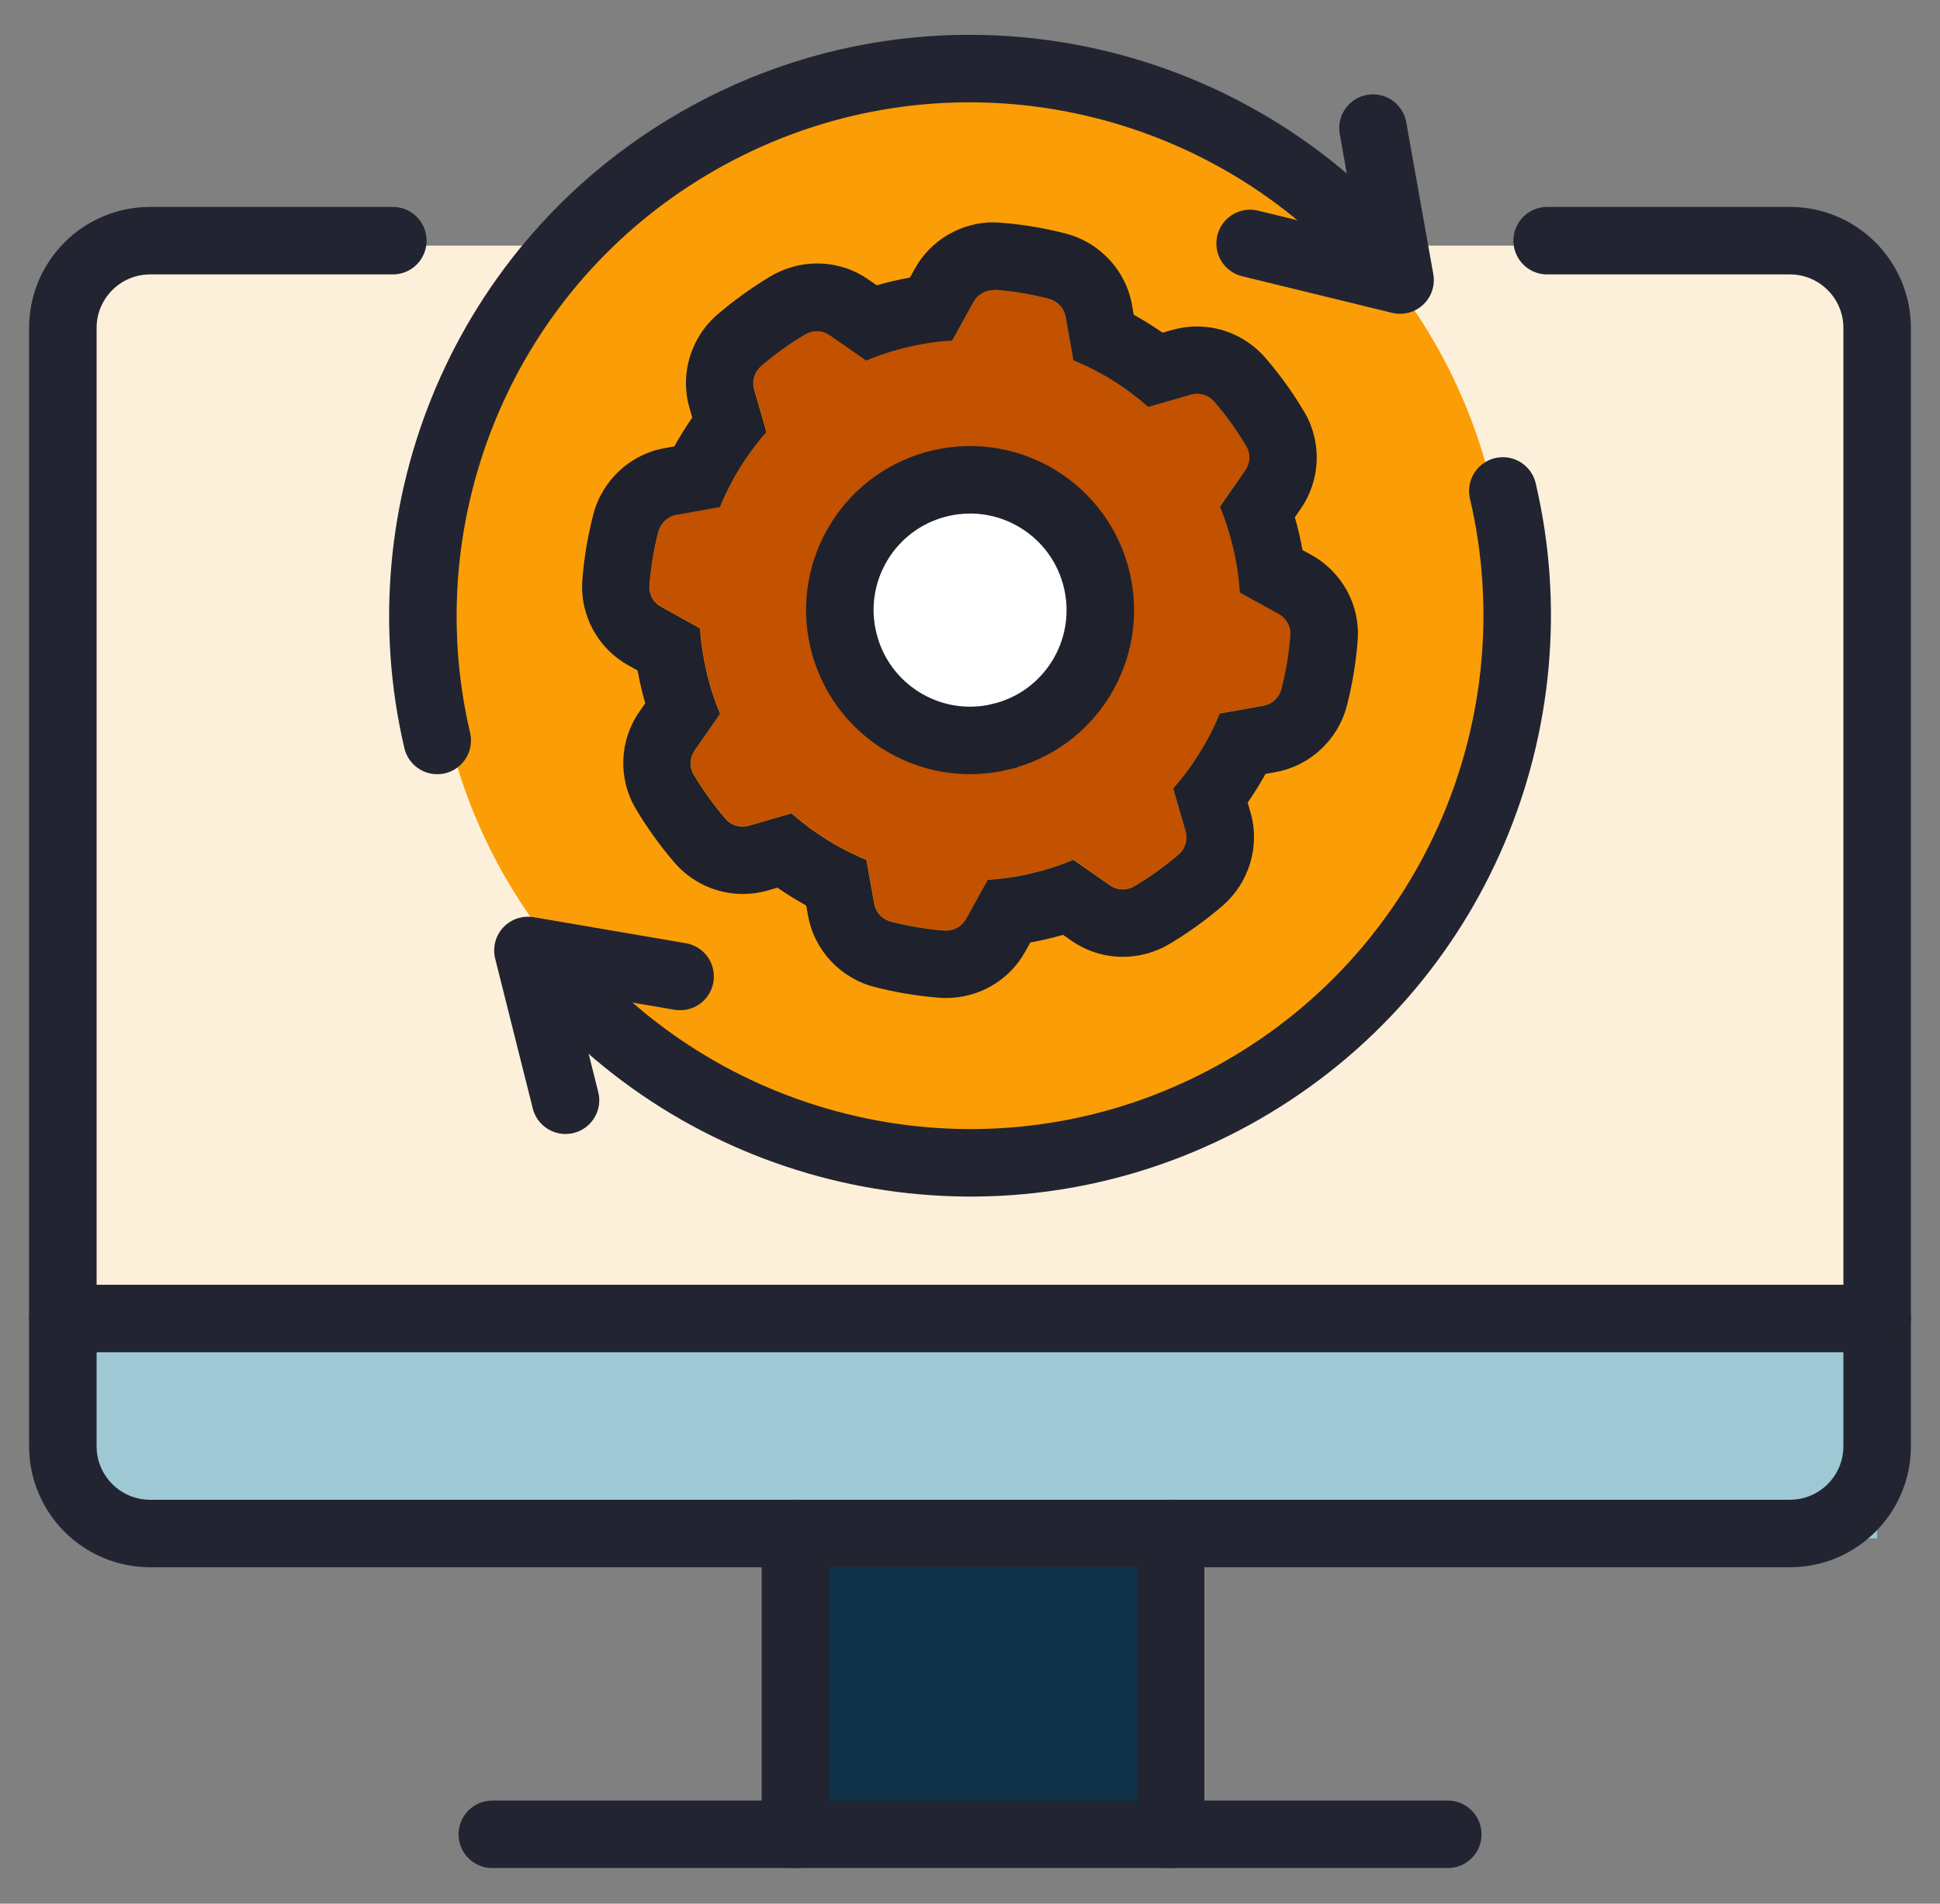 <?xml version="1.0" encoding="UTF-8"?>
<svg id="Layer_1" xmlns="http://www.w3.org/2000/svg" version="1.1" viewBox="0 0 258.63 253.83">
  <rect x="0" y="0" width="258.63" height="253.83" fill="#808080" stroke="none"/>
  <!-- Generator: Adobe Illustrator 29.7.1, SVG Export Plug-In . SVG Version: 2.1.1 Build 8)  -->
  <defs>
    <style>
      .st0 {
        fill: none;
        stroke: #222531;
        stroke-linecap: round;
        stroke-linejoin: round;
      }

      .st0, .st1 {
        stroke-width: 9px;
      }

      .st2 {
        fill: #fb9d06;
      }

      .st1 {
        fill: #fff;
        stroke: #1f222c;
        stroke-miterlimit: 10;
      }

      .st3 {
        fill: #1f222c;
      }

      .st4 {
        fill: #c25100;
      }

      .st5 {
        fill: #fdf0db;
      }

      .st6 {
        fill: #103249;
      }

      .st7 {
        fill: #9fc8d5;
      }
    </style>
  </defs>
  <g>
    <rect class="st5" x="8.38" y="32.75" width="241.75" height="172.37" rx="12" ry="12"/>
    <path class="st7" d="M8.38,176.46h241.87v28.66H20.5c-6.69,0-12.12-5.43-12.12-12.12v-16.54h0Z"/>
    <rect class="st6" x="106.04" y="205.12" width="50.01" height="39.57"/>
  </g>
  <circle class="st2" cx="129.32" cy="81.35" r="71.47"/>
  <path class="st4" d="M164.42,73.15c-.46-1.95-1.06-3.82-1.78-5.6l3.37-4.85c.65-.94.74-2.18.16-3.17-1.25-2.12-2.68-4.1-4.27-5.94-.78-.9-2-1.29-3.14-.96l-5.69,1.64c-2.95-2.63-6.31-4.71-9.97-6.22l-1.04-5.83c-.21-1.18-1.1-2.1-2.26-2.39-2.3-.59-4.65-.98-7.04-1.18-1.2-.1-2.34.49-2.92,1.54l-2.87,5.19c-1.92.11-3.89.41-5.84.86-1.95.46-3.85,1.06-5.62,1.81l-4.87-3.39c-.98-.68-2.27-.7-3.3-.08-2.06,1.23-3.99,2.63-5.8,4.17-.91.78-1.3,2-.97,3.15l1.64,5.69c-2.62,2.98-4.7,6.33-6.19,9.99l-5.83,1.04c-1.17.21-2.09,1.1-2.39,2.25-.61,2.35-1.02,4.77-1.19,7.22-.08,1.14.54,2.21,1.54,2.77l5.19,2.88c.14,1.92.43,3.86.88,5.78.46,1.95,1.06,3.85,1.81,5.62l-3.39,4.88c-.65.94-.74,2.19-.16,3.17,1.24,2.1,2.66,4.08,4.23,5.91.78.91,2,1.3,3.15.97l5.7-1.65c2.95,2.6,6.33,4.7,9.97,6.2l1.05,5.85c.21,1.18,1.1,2.09,2.26,2.39,2.3.59,4.65.99,7.05,1.18,1.19.1,2.34-.49,2.92-1.54l2.89-5.22c1.92-.11,3.86-.4,5.82-.86,1.95-.46,3.82-1.06,5.59-1.81l4.9,3.41c.98.68,2.27.7,3.3.08,2.06-1.23,4-2.63,5.8-4.17.91-.78,1.3-2,.97-3.14l-1.65-5.71c2.6-2.95,4.7-6.33,6.2-9.97l5.84-1.05c1.18-.21,2.1-1.1,2.39-2.26.59-2.34,1-4.74,1.18-7.18.08-1.14-.54-2.22-1.54-2.78l-5.2-2.87c-.11-1.92-.41-3.89-.86-5.84Z"/>
  <g>
    <path class="st0" d="M52.37,32.09H20.01c-6.42,0-11.63,5.21-11.63,11.63v149.12c0,6.42,5.21,11.63,11.63,11.63h218.61c6.42,0,11.63-5.21,11.63-11.63V43.72c0-6.42-5.21-11.63-11.63-11.63h-32.36"/>
    <line class="st0" x1="156.06" y1="204.46" x2="156.06" y2="244.58"/>
    <line class="st0" x1="106.04" y1="244.58" x2="106.04" y2="204.46"/>
    <line class="st0" x1="193.01" y1="244.58" x2="65.63" y2="244.58"/>
    <line class="st0" x1="8.38" y1="175.8" x2="250.25" y2="175.8"/>
  </g>
  <g>
    <path class="st3" d="M132.5,38.64c.08,0,.17,0,.26.01,2.39.19,4.74.59,7.04,1.18,1.16.3,2.05,1.22,2.26,2.39l1.04,5.83c3.67,1.51,7.02,3.6,9.97,6.22l5.69-1.64c.27-.08.55-.12.82-.12.88,0,1.73.39,2.32,1.08,1.59,1.84,3.02,3.82,4.27,5.95.58.99.49,2.23-.16,3.17l-3.37,4.85c.72,1.78,1.32,3.65,1.78,5.6.46,1.95.75,3.92.86,5.84l5.2,2.87c1,.55,1.63,1.63,1.54,2.78-.18,2.43-.58,4.83-1.18,7.18-.29,1.16-1.22,2.05-2.39,2.26l-5.84,1.05c-1.49,3.63-3.6,7.02-6.2,9.97l1.65,5.71c.33,1.15-.06,2.37-.97,3.14-1.8,1.55-3.74,2.94-5.8,4.17-.49.3-1.05.45-1.6.45-.6,0-1.19-.17-1.7-.53l-4.9-3.41c-1.78.75-3.64,1.35-5.59,1.81-1.96.46-3.89.74-5.82.86l-2.89,5.22c-.54.97-1.57,1.55-2.67,1.55-.08,0-.17,0-.26-.01-2.39-.19-4.75-.59-7.05-1.18-1.16-.3-2.05-1.22-2.26-2.39l-1.05-5.85c-3.63-1.49-7.02-3.6-9.97-6.2l-5.7,1.65c-.27.08-.55.12-.82.12-.88,0-1.73-.39-2.33-1.09-1.57-1.84-2.99-3.81-4.23-5.91-.58-.99-.5-2.23.16-3.17l3.39-4.88c-.75-1.77-1.36-3.67-1.81-5.62-.45-1.93-.74-3.87-.88-5.78l-5.19-2.88c-1-.55-1.62-1.63-1.54-2.77.18-2.46.58-4.87,1.19-7.22.3-1.15,1.22-2.04,2.39-2.25l5.83-1.04c1.49-3.66,3.57-7.02,6.19-9.99l-1.64-5.69c-.33-1.15.06-2.37.97-3.15,1.8-1.55,3.74-2.94,5.8-4.17.5-.3,1.05-.45,1.6-.45.6,0,1.19.18,1.7.53l4.87,3.39c1.77-.75,3.67-1.36,5.62-1.81,1.95-.46,3.92-.75,5.84-.86l2.87-5.19c.54-.97,1.57-1.55,2.67-1.55M132.5,29.64h0c-4.39,0-8.43,2.37-10.54,6.19l-.65,1.18c-.74.13-1.49.29-2.23.46-.74.17-1.47.36-2.2.57l-1.11-.77c-2.01-1.4-4.38-2.14-6.84-2.14-2.18,0-4.33.59-6.22,1.72-2.49,1.49-4.86,3.2-7.05,5.07-3.58,3.07-5.05,7.97-3.74,12.47l.37,1.28c-.86,1.24-1.66,2.53-2.39,3.85l-1.29.23c-4.6.82-8.34,4.3-9.52,8.86-.75,2.92-1.25,5.89-1.46,8.83-.33,4.59,2.08,9.03,6.15,11.28l1.22.68c.13.73.28,1.45.45,2.17.17.74.36,1.47.57,2.2l-.78,1.12c-2.67,3.83-2.87,8.89-.52,12.88,1.48,2.51,3.21,4.92,5.15,7.19,2.3,2.69,5.64,4.24,9.17,4.24,1.12,0,2.24-.16,3.32-.47l1.29-.37c1.24.86,2.51,1.65,3.83,2.38l.24,1.34c.82,4.61,4.31,8.35,8.88,9.52,2.79.72,5.67,1.2,8.56,1.43.32.03.65.04.98.04,4.39,0,8.43-2.37,10.54-6.19l.67-1.21c.74-.13,1.47-.29,2.2-.46.73-.17,1.46-.36,2.17-.56l1.14.79c2.02,1.4,4.38,2.14,6.84,2.14,2.19,0,4.34-.6,6.22-1.72,2.49-1.49,4.86-3.19,7.04-5.07,3.57-3.07,5.05-7.96,3.75-12.46l-.38-1.31c.86-1.24,1.65-2.51,2.38-3.83l1.33-.24c4.62-.83,8.36-4.32,9.53-8.9.74-2.9,1.22-5.84,1.43-8.73.34-4.62-2.08-9.06-6.17-11.32l-1.19-.66c-.13-.74-.29-1.48-.46-2.22-.17-.72-.35-1.44-.56-2.15l.77-1.11c2.66-3.83,2.87-8.88.53-12.86-1.49-2.54-3.24-4.99-5.21-7.27-2.31-2.67-5.64-4.2-9.14-4.2-1.12,0-2.24.16-3.32.47l-1.26.36c-1.24-.86-2.52-1.66-3.85-2.4l-.23-1.31c-.82-4.61-4.31-8.35-8.88-9.52-2.79-.72-5.67-1.2-8.56-1.43-.33-.03-.65-.04-.98-.04h0Z"/>
    <path class="st1" d="M133.27,98.27c-9.35,2.18-18.67-3.64-20.85-12.99-2.18-9.32,3.61-18.67,12.96-20.85,9.35-2.18,18.67,3.64,20.85,12.96,2.18,9.35-3.6,18.69-12.95,20.87Z"/>
  </g>
  <g>
    <path class="st0" d="M79.09,135c22.77,21.63,57.87,26.8,86.52,10.37,28.64-16.43,41.91-49.33,34.74-79.91"/>
    <path class="st0" d="M179.55,29.19c-22.77-21.63-57.87-26.8-86.52-10.37-28.64,16.43-41.91,49.33-34.74,79.91"/>
  </g>
  <polyline class="st0" points="75.39 146.7 70.38 126.73 90.67 130.2"/>
  <polyline class="st0" points="166.66 32.46 186.65 37.34 183.04 17.08"/>
</svg>